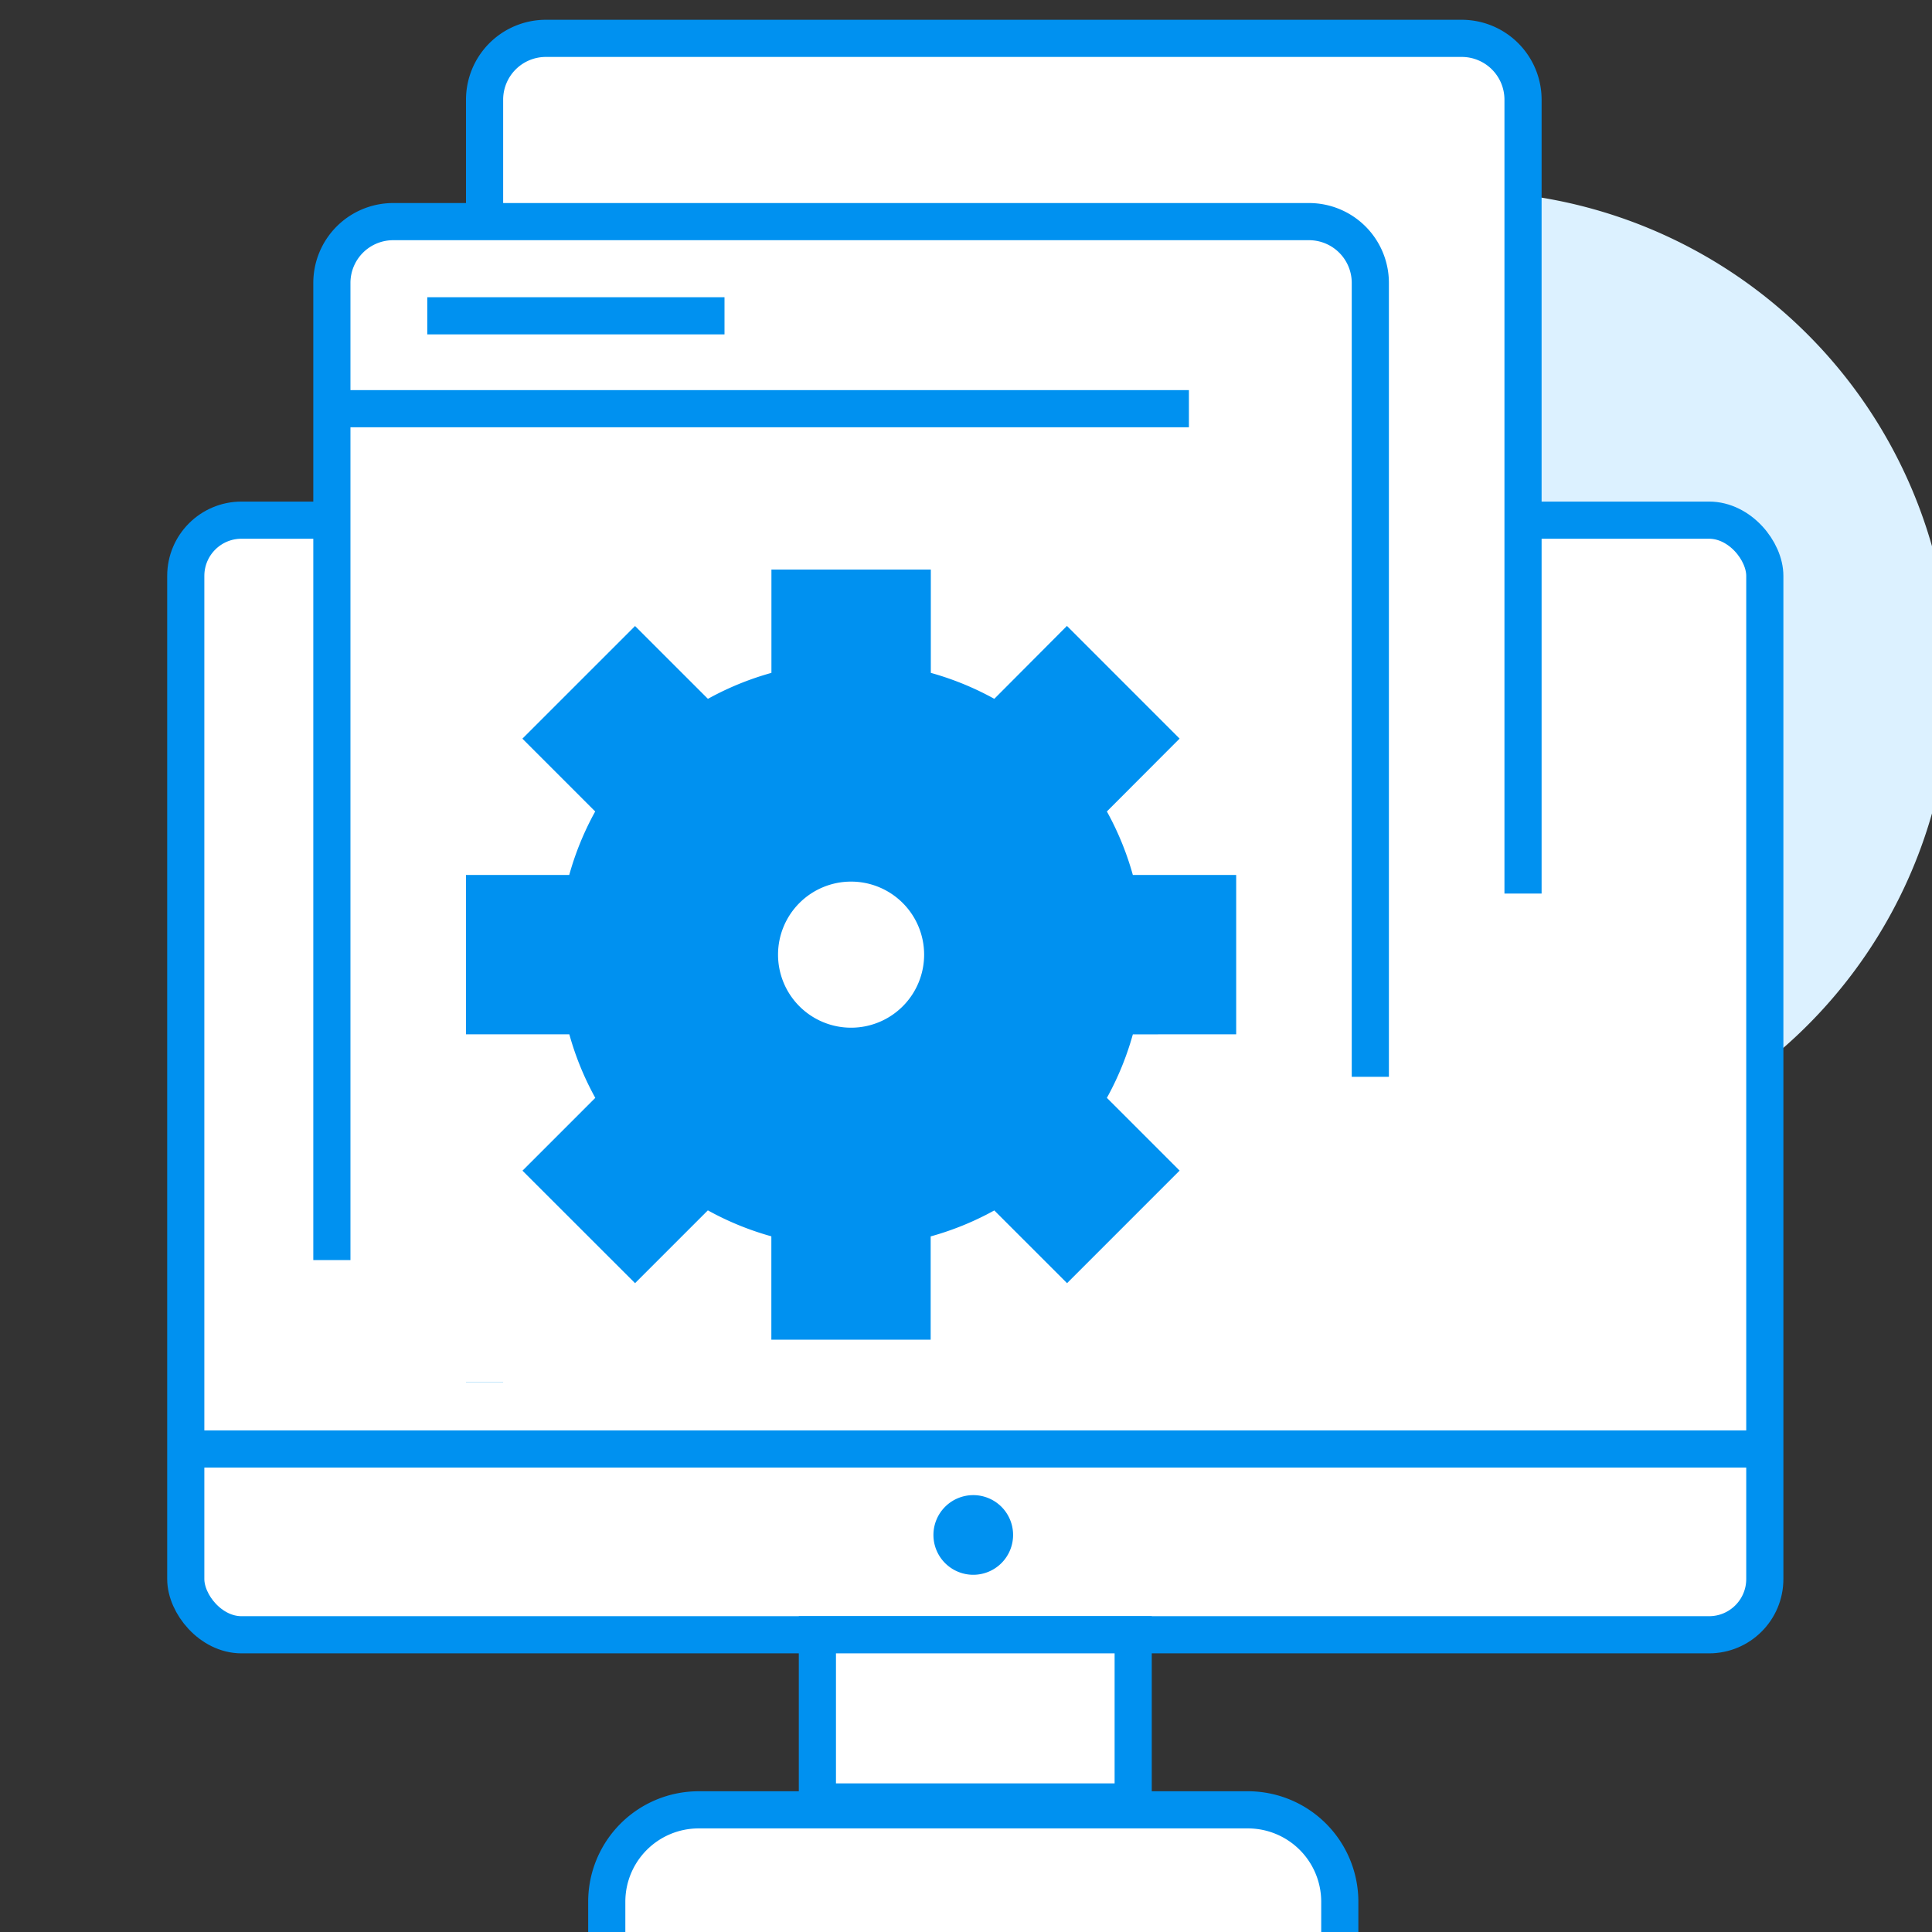 <svg xmlns="http://www.w3.org/2000/svg" width="104" height="104" viewBox="0 0 104 104">
    <rect x="0" y="0" width="104" height="104" fill="#333333" stroke="none"/>
    <defs>
        <clipPath id="7b013cozna">
            <path data-name="사각형 66301" transform="translate(-8 -.421)" style="stroke:#0091f0;fill:none" d="M0 0h104v104H0z"/>
        </clipPath>
    </defs>
    <g data-name="그룹 62453">
        <g data-name="그룹 62452" style="clip-path:url(#7b013cozna)" transform="translate(8 .421)">
            <path data-name="패스 64241" d="M79.612 32.306A26.306 26.306 0 1 1 53.306 6a26.315 26.315 0 0 1 26.306 26.306" transform="translate(17.391 3.865)" style="fill:#dcf1ff"/>
            <rect data-name="사각형 66297" width="85" height="60" rx="3" transform="translate(2 27.579)" style="fill:#fff;stroke:#0091f0"/>
            <rect data-name="사각형 66298" width="85" height="60" rx="3" transform="translate(2 27.579)" style="stroke-miterlimit:10;stroke-width:2px;stroke:#0091f0;fill:none"/>
            <path data-name="선 7501" transform="translate(2 77.579)" style="stroke-miterlimit:10;stroke-width:2px;stroke:#0091f0;fill:none" d="M0 0h85"/>
            <path data-name="사각형 66299" transform="translate(36 87.579)" style="fill:#fff;stroke:#0091f0" d="M0 0h17v9H0z"/>
            <path data-name="사각형 66300" transform="translate(36 87.579)" style="stroke-miterlimit:10;stroke-width:2px;stroke:#0091f0;fill:none" d="M0 0h17v9H0z"/>
            <path data-name="패스 64242" d="M49.526 59H19.932A4.947 4.947 0 0 0 15 63.932v1.644h39.459v-1.644A4.947 4.947 0 0 0 49.526 59" transform="translate(9.662 38.003)" style="fill:#fff"/>
            <path data-name="패스 64243" d="M54.459 65.576v-1.644A4.947 4.947 0 0 0 49.526 59H19.932A4.947 4.947 0 0 0 15 63.932v1.644" transform="translate(9.662 38.003)" style="stroke-miterlimit:10;stroke-width:2px;stroke:#0091f0;fill:none"/>
            <path data-name="패스 64244" d="M29.288 50.644A1.644 1.644 0 1 1 27.644 49a1.643 1.643 0 0 1 1.644 1.644" transform="translate(16.747 31.562)" style="fill:#0091f0;stroke:#0091f0"/>
            <path data-name="패스 64245" d="M66.9 73.341H11V4.288A3.3 3.3 0 0 1 14.288 1h49.324A3.3 3.3 0 0 1 66.9 4.288z" transform="translate(7.085 .644)" style="fill:#fff"/>
            <path data-name="패스 64246" d="M11 73.341V4.288A3.3 3.3 0 0 1 14.288 1h49.324A3.3 3.3 0 0 1 66.9 4.288v42.747" transform="translate(7.085 .644)" style="stroke-miterlimit:10;stroke-width:2px;stroke:#0091f0;fill:none"/>
            <path data-name="패스 64247" d="M61.9 69.476H6V10.288A3.3 3.3 0 0 1 9.288 7h49.324a3.3 3.3 0 0 1 3.288 3.288z" transform="translate(3.865 4.509)" style="fill:#fff"/>
            <path data-name="패스 64248" d="M6 62.9V10.288A3.3 3.3 0 0 1 9.288 7h49.324a3.3 3.3 0 0 1 3.288 3.288v42.747" transform="translate(3.865 4.509)" style="stroke-miterlimit:10;stroke-width:2px;stroke:#0091f0;fill:none"/>
            <path data-name="선 7502" transform="translate(10 21.579)" style="stroke-miterlimit:10;stroke-width:2px;stroke:#0091f0;fill:none" d="M0 0h46"/>
            <path data-name="선 7503" transform="translate(15 16.579)" style="stroke-miterlimit:10;stroke-width:2px;stroke:#0091f0;fill:none" d="M0 0h16"/>
            <path data-name="패스 64249" d="M50.459 42.018v-6.577h-5.342a14.851 14.851 0 0 0-1.871-4.579L47 27.1l-4.65-4.65-3.75 3.763a14.8 14.8 0 0 0-4.579-1.871V19h-6.58v5.342a14.811 14.811 0 0 0-4.579 1.871L19.1 22.454l-4.65 4.65 3.758 3.758a14.811 14.811 0 0 0-1.871 4.579H11v6.576h5.342a14.794 14.794 0 0 0 1.871 4.583l-3.758 3.758L19.1 55l3.758-3.758a14.851 14.851 0 0 0 4.579 1.871v5.342h6.576v-5.338a14.835 14.835 0 0 0 4.587-1.871L42.355 55 47 50.355 43.246 46.6a14.834 14.834 0 0 0 1.871-4.579zm-19.73 1.644a4.932 4.932 0 1 1 4.932-4.932 4.932 4.932 0 0 1-4.932 4.932" transform="translate(7.085 12.238)" style="fill:#0091f0;stroke:#0091f0"/>
            <path data-name="패스 64250" d="M50.459 42.018v-6.577h-5.342a14.851 14.851 0 0 0-1.871-4.579L47 27.1l-4.65-4.65-3.75 3.763a14.8 14.8 0 0 0-4.579-1.871V19h-6.58v5.342a14.811 14.811 0 0 0-4.579 1.871L19.1 22.454l-4.65 4.65 3.758 3.758a14.811 14.811 0 0 0-1.871 4.579H11v6.576h5.342a14.794 14.794 0 0 0 1.871 4.583l-3.758 3.758L19.1 55l3.758-3.758a14.851 14.851 0 0 0 4.579 1.871v5.342h6.576v-5.338a14.835 14.835 0 0 0 4.587-1.871L42.355 55 47 50.355 43.246 46.6a14.834 14.834 0 0 0 1.871-4.579zm-19.73 1.644a4.932 4.932 0 1 1 4.932-4.932 4.932 4.932 0 0 1-4.932 4.932z" transform="translate(7.085 12.238)" style="stroke-miterlimit:10;stroke-width:2px;stroke:#0091f0;fill:none"/>
        </g>
    </g>
</svg>
